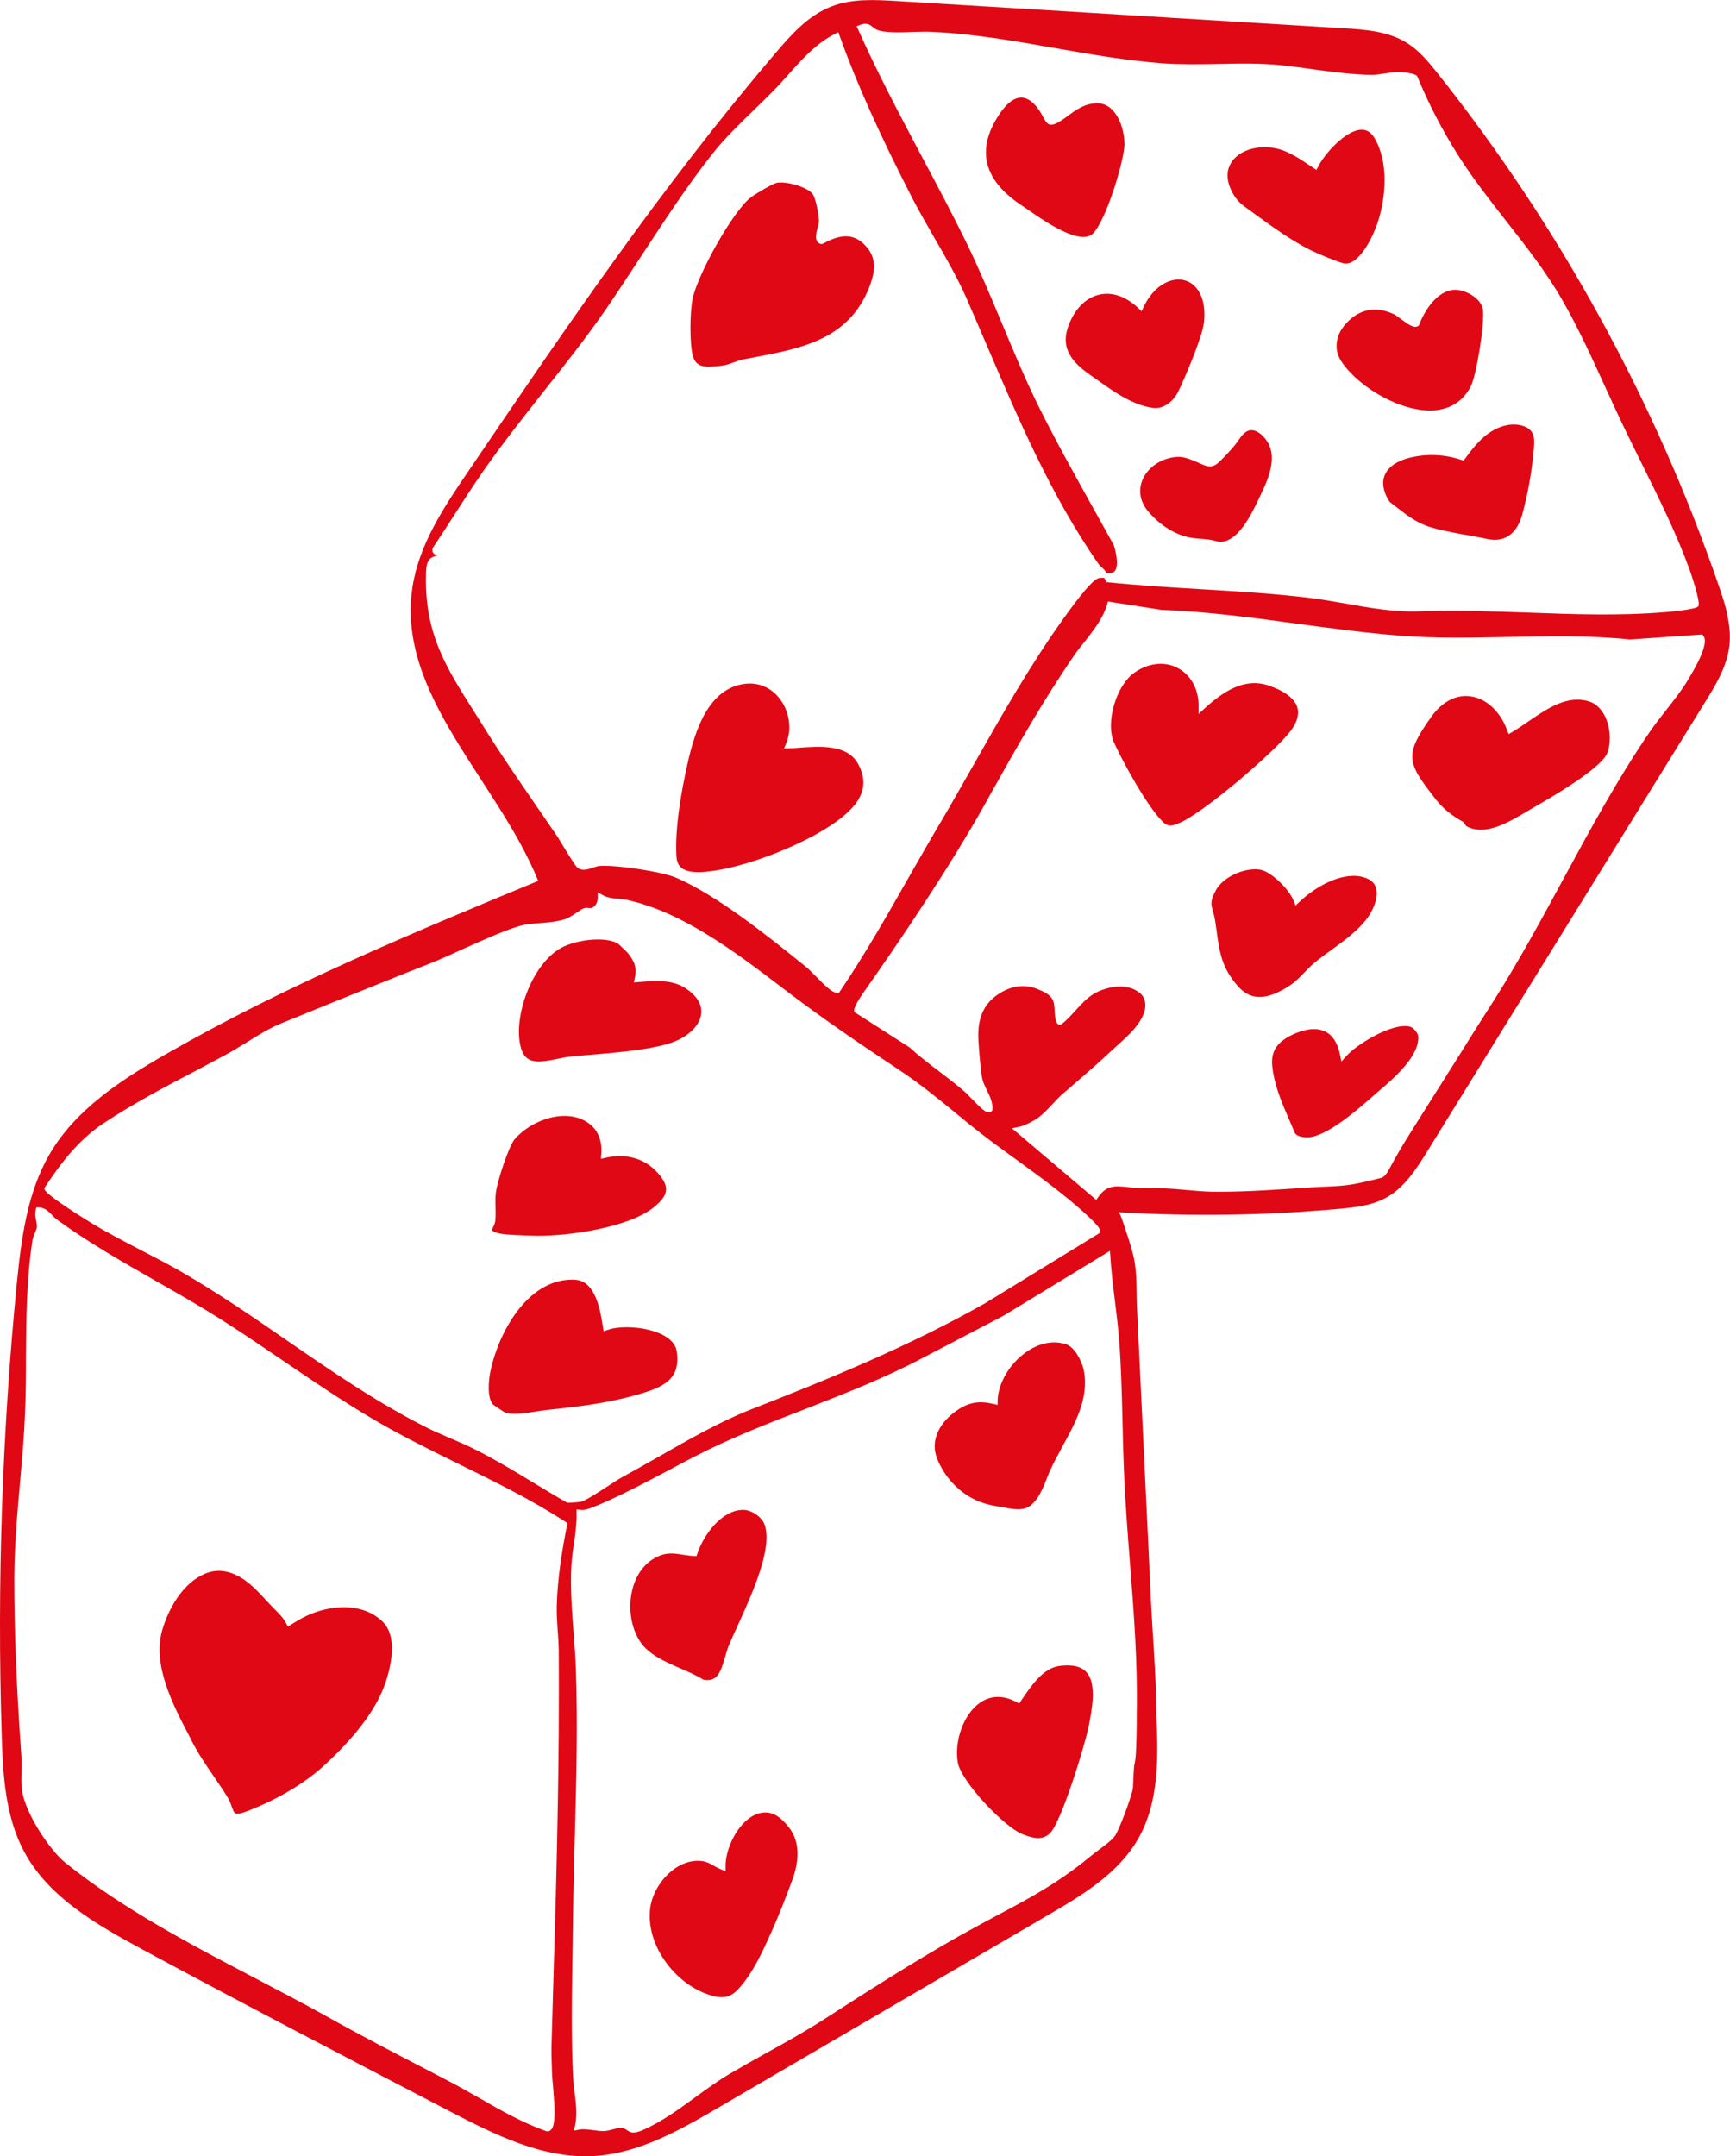 <svg viewBox="0 0 131.69 164.1" xmlns="http://www.w3.org/2000/svg" data-name="Layer 2" id="Layer_2">
  <defs>
    <style>
      .cls-1 {
        fill: #e00814;
      }
    </style>
  </defs>
  <g data-name="Layer 1" id="Layer_1-2">
    <g>
      <path d="M131.46,46.64c-.16-.69-.39-1.38-.62-2.05-4.85-14.08-12.12-27.33-21.39-38.99-.7-.88-1.42-1.76-2.38-2.35-1.42-.88-3.16-1-4.82-1.1-11.33-.69-22.65-1.38-33.98-2.07-1.68-.1-3.43-.2-5,.42-1.73.67-3.02,2.11-4.22,3.52-8.58,10.03-16.02,20.97-23.43,31.89-1.84,2.7-3.72,5.53-4.22,8.76-1.25,8.18,6.45,14.7,9.57,22.37-9.64,3.99-19.31,8-28.36,13.2-3.41,1.96-6.85,4.2-8.83,7.59-1.72,2.95-2.16,6.46-2.5,9.86C.16,109.09-.23,120.58.13,132.04c.09,3.04.27,6.2,1.71,8.89,1.87,3.48,5.52,5.55,8.99,7.43,7.75,4.18,15.57,8.24,23.38,12.31,3.43,1.78,7.08,3.62,10.94,3.42,3.47-.18,6.61-1.98,9.61-3.73,8.34-4.87,16.68-9.74,25.02-14.61,2.61-1.52,5.33-3.16,6.84-5.77,1.66-2.88,1.55-6.4,1.39-9.71,0-2.9-.28-5.82-.41-8.72s-.28-5.87-.42-8.81-.28-5.87-.42-8.81c-.07-1.47-.14-2.94-.21-4.4-.06-1.28.03-2.68-.27-3.93-.15-.61-.33-1.2-.53-1.79-.05-.15-.48-1.54-.6-1.55,5.59.33,11.21.25,16.8-.26,1.24-.11,2.51-.26,3.59-.86,1.38-.77,2.27-2.17,3.11-3.52,7.04-11.39,14.09-22.77,21.13-34.16.83-1.33,1.67-2.72,1.86-4.28.1-.85,0-1.7-.19-2.53ZM40.7,61.15c-1.32-1.92-2.69-3.91-3.88-5.83-.26-.43-.53-.84-.78-1.24-2.09-3.3-3.74-5.9-3.61-10.38v-.08c.01-.33.02-.79.29-1.07.11-.13.29-.19.48-.25.12-.04.22-.08.28-.11-.16.03-.36.06-.49-.09-.06-.07-.11-.19-.05-.38l.03-.06c.56-.84,1.11-1.68,1.65-2.53.68-1.06,1.39-2.15,2.12-3.21,1.46-2.1,3.08-4.14,4.63-6.11,1.63-2.05,3.31-4.18,4.82-6.37.87-1.28,1.77-2.65,2.64-3.98,1.74-2.65,3.53-5.4,5.42-7.78.95-1.2,2.07-2.27,3.15-3.32.47-.46.95-.92,1.41-1.39.4-.39.78-.83,1.16-1.25,1.06-1.19,2.15-2.42,3.59-3.14l.25-.13.1.27c1.3,3.63,3.07,7.57,5.55,12.39.52,1,1.1,2.01,1.66,2.98.86,1.48,1.74,3.01,2.44,4.58.56,1.28,1.1,2.55,1.65,3.83,2.38,5.55,4.84,11.29,8.4,16.41.06.08.14.16.23.24.14.13.29.26.38.46h.08c.26.03.45-.02.56-.15.24-.29.21-1.02-.07-1.96-.52-.94-1.08-1.94-1.64-2.95-1.37-2.46-2.79-5.01-4.04-7.52-1.05-2.11-1.96-4.31-2.85-6.44-.84-2.01-1.71-4.09-2.67-6.07-1.1-2.24-2.29-4.49-3.45-6.66-1.65-3.12-3.36-6.34-4.82-9.62l-.11-.24.24-.1c.54-.21.8,0,1,.17.08.07.16.13.27.18.54.26,1.81.22,2.82.18.49-.01.95-.03,1.31-.01,3.28.15,6.45.71,9.51,1.25,2.65.46,5.39.94,8.14,1.15,1.38.1,2.8.07,4.16.05,1.61-.04,3.28-.07,4.93.1.74.08,1.49.18,2.26.29,1.53.21,3.12.42,4.61.44.21,0,.55-.05.88-.1.41-.06.84-.13,1.21-.11.05,0,1.03.04,1.29.27l.06.09c.84,2.04,1.89,4.07,3.14,6.04,1.09,1.71,2.37,3.35,3.61,4.93,1.48,1.89,3.02,3.84,4.24,5.96,1.24,2.15,2.31,4.5,3.35,6.78.43.94.86,1.87,1.29,2.78.47.98.96,1.97,1.45,2.96,1.3,2.63,2.65,5.34,3.63,8.05.01.02.88,2.49.67,2.79-.18.26-2.45.45-2.55.45-3.46.29-7.03.16-10.48.03-2.71-.09-5.52-.19-8.24-.09-1.85.07-3.77-.27-5.61-.6-.95-.16-1.84-.32-2.73-.43-2.75-.33-5.56-.5-8.28-.66-2.3-.14-4.68-.28-7.01-.52h-.12s-.21-.34-.21-.34h-.12c-.13,0-.27,0-.37.05-.4.16-1.29,1.2-2.63,3.08l-.05.07c-2.46,3.45-4.62,7.24-6.7,10.91-.86,1.51-1.75,3.09-2.65,4.61-.8,1.35-1.58,2.72-2.36,4.08-1.64,2.89-3.34,5.87-5.23,8.67l-.07.1h-.12s-.03.01-.03.01c-.34,0-.8-.41-1.73-1.37-.24-.23-.45-.46-.57-.55l-.11-.09c-2.8-2.26-6.63-5.35-9.82-6.74-1.06-.47-4.71-1.02-5.91-.9-.13.02-.28.07-.45.13-.36.12-.77.26-1.12.04-.14-.09-.38-.44-1.14-1.69-.18-.29-.33-.54-.4-.66-.58-.85-1.17-1.71-1.77-2.58ZM43.16,116.09c-.34,1.71-.73,3.96-.78,6.22-.01.56.03,1.17.07,1.76.04.48.07.98.08,1.44.01,1.1.01,2.21.01,3.32,0,7.72-.22,15.49-.45,23.04l-.11,3.88c-.01.56.01,1.13.03,1.68,0,.23.02.47.03.7,0,.08.02.25.04.48.17,1.85.21,3.08-.11,3.45-.09.12-.2.15-.28.15h-.05s-.05-.01-.05-.01c-1.8-.64-3.48-1.59-5.09-2.52-.75-.42-1.51-.86-2.28-1.26l-1.57-.82c-2.59-1.34-5.27-2.73-7.87-4.19-1.77-.98-3.63-1.95-5.42-2.89-4.93-2.58-10.02-5.25-14.37-8.74-1.23-.99-3.03-3.75-3.3-5.44-.08-.51-.07-1.01-.05-1.49,0-.33.01-.68,0-1.02-.38-5.33-.56-9.71-.55-13.79.01-2.38.22-4.81.43-7.16.16-1.78.32-3.62.39-5.42.06-1.46.07-2.89.07-4.27.02-2.92.03-5.67.48-8.72.03-.22.12-.44.2-.64.08-.18.14-.34.15-.46s-.02-.27-.05-.44c-.06-.26-.12-.55-.04-.84l.05-.2h.2c.47.03.77.34,1.03.62.11.11.21.22.32.3,2.39,1.74,5.02,3.24,7.56,4.69,1.62.92,3.3,1.88,4.9,2.89,1.64,1.04,3.27,2.15,4.86,3.23,2.16,1.47,4.4,2.99,6.68,4.34,2.14,1.27,4.41,2.38,6.6,3.46,2.73,1.34,5.54,2.72,8.14,4.41l.15.09-.04.17ZM43.18,114.36l-.05-.02c-.83-.47-1.65-.97-2.46-1.46-1.4-.85-2.84-1.72-4.31-2.47-.65-.34-1.38-.65-2.08-.95-.69-.3-1.4-.6-2.05-.94-3.63-1.85-7.06-4.21-10.37-6.49-2.62-1.81-5.33-3.67-8.11-5.27-.99-.57-2.03-1.1-3.03-1.62-1.21-.63-2.47-1.28-3.66-2-.04-.02-3.63-2.2-3.67-2.64v-.08l.04-.08c1.11-1.68,2.51-3.58,4.48-4.87,2.23-1.48,4.7-2.78,7.09-4.03.71-.38,1.41-.75,2.1-1.12.54-.29,1.08-.62,1.61-.95.89-.56,1.81-1.13,2.78-1.52,1.18-.48,2.36-.95,3.54-1.44,2.57-1.03,5.14-2.08,7.71-3.09.8-.31,1.69-.72,2.63-1.15,1.43-.64,2.91-1.31,4.09-1.67.51-.16,1.13-.21,1.72-.25.65-.06,1.31-.11,1.84-.3.3-.1.61-.31.88-.5.22-.14.4-.27.56-.33.12-.04.24-.03.33-.02.12.02.21.03.35-.05.22-.13.36-.4.36-.71v-.42l.37.2c.37.21.77.25,1.19.28.26.03.53.05.8.12,4.18.96,8.08,3.92,11.52,6.53l.88.67c2.69,2.02,5.11,3.67,8.14,5.68,1.62,1.07,3.03,2.23,4.53,3.46l.88.72c1.17.95,2.42,1.86,3.63,2.73,1.7,1.24,3.47,2.52,5.08,3.97,1.27,1.15,1.23,1.31,1.19,1.46l-.02.11-8.71,5.34c-5.88,3.33-12.07,5.83-17.9,8.11-2.24.88-4.68,2.27-7.04,3.62-.91.52-1.81,1.03-2.66,1.49-.28.15-.72.44-1.18.74-.77.5-1.56,1.01-1.95,1.14-.03.01-.67.08-.95.08-.06,0-.1,0-.12-.01ZM85.19,101.96c.16,2.12.21,4.28.26,6.36.03,1.43.07,2.9.14,4.35.1,2.08.26,4.19.42,6.22.3,3.8.6,7.72.52,11.59v.6c-.02,1.36-.04,2.73-.17,3.18-.07.21-.09,1.51-.12,1.82-.06.55-1.05,3.2-1.36,3.63-.25.35-.77.73-1.27,1.1-.21.16-.41.31-.57.44-2.45,2.04-4.75,3.26-7.19,4.55-.89.48-1.81.97-2.79,1.52-3.63,2.05-7.19,4.34-10.33,6.36-1.48.95-3.02,1.81-4.51,2.63-.88.49-1.75.98-2.62,1.49-.89.52-1.77,1.16-2.61,1.77-1.29.94-2.61,1.91-4.08,2.55-.3.13-.52.18-.69.18-.22,0-.37-.09-.52-.2-.12-.08-.21-.15-.42-.16-.21,0-.41.06-.64.12-.22.06-.45.12-.68.13-.23,0-.51-.03-.79-.07-.39-.05-.79-.11-1.11-.04l-.38.08.09-.38c.18-.8.08-1.6-.02-2.44-.05-.38-.1-.78-.12-1.17-.16-3.06-.1-6.3-.05-9.44.01-.93.03-1.85.04-2.75.02-2.13.08-4.29.14-6.39.11-4.08.22-8.3.08-12.43-.03-.95-.1-1.94-.18-2.89-.12-1.67-.26-3.4-.17-5.05.03-.58.11-1.18.2-1.76.11-.76.22-1.55.2-2.3v-.28l.28.03c.31.03.54-.04.85-.16,1.78-.68,4.05-1.89,6.06-2.95.63-.34,1.23-.66,1.78-.94,2.72-1.41,5.63-2.54,8.45-3.63,2.97-1.16,6.05-2.36,8.92-3.88l6.15-3.21,8.11-4.94.03.41c.07,1.14.21,2.3.35,3.41.12.97.24,1.96.32,2.94ZM128.46,51.8c-.48.78-1.06,1.52-1.63,2.24-.43.55-.88,1.12-1.27,1.69-2.45,3.59-4.52,7.42-6.53,11.12-1.63,3.01-3.32,6.13-5.2,9.11-.85,1.34-1.71,2.67-2.54,4.02-.94,1.48-1.86,2.96-2.8,4.44-.9,1.43-1.82,2.84-2.62,4.33-.15.28-.35.72-.66.87l-.05.02s-1.49.38-2.23.5c-1.03.17-2.12.16-3.16.23-2.31.15-4.66.33-6.97.33-1.59.03-3.17-.27-4.77-.27-.41,0-.83-.01-1.29-.01-.31-.01-.6-.04-.88-.07-.93-.1-1.6-.18-2.26.75l-.15.22-6.42-5.45.5-.1c.4-.08.93-.33,1.43-.66.4-.27.77-.67,1.13-1.05.24-.26.46-.5.68-.7.23-.2.54-.46.9-.78,1.01-.87,2.02-1.75,2.99-2.66.86-.8,2.19-1.84,2.48-3.03.1-.42.04-.93-.29-1.24-.84-.79-2.18-.64-3.16-.23-1.24.52-1.83,1.7-2.85,2.5-.05.04-.1.08-.17.08-.08,0-.16-.05-.2-.12-.17-.26-.17-.66-.19-.96-.02-.32-.03-.71-.24-.98-.25-.33-.71-.52-1.08-.67-.94-.39-1.91-.24-2.77.27-1.19.7-1.74,1.75-1.72,3.3,0,.62.18,2.7.3,3.26.07.3.21.58.35.87.22.44.44.89.43,1.43v.09l-.14.15-.15.02c-.24,0-.56-.27-1.48-1.23-.12-.13-.21-.22-.25-.26-.64-.56-1.33-1.09-2-1.6-.77-.58-1.57-1.19-2.3-1.86l-4.17-2.67c-.06-.09-.19-.27.69-1.53,2.68-3.8,6.45-9.37,9.22-14.3l.37-.67c2.08-3.71,4.05-7.21,6.46-10.71.26-.37.55-.73.83-1.08.68-.87,1.33-1.69,1.65-2.76l.06-.21,4.05.63c3.46.13,7,.6,10.43,1.07,2.6.35,5.28.71,7.9.91,2.6.2,5.37.14,8.05.09,3.09-.06,6.28-.13,9.31.19l5.49-.38.08.09c.49.52-.54,2.36-1.2,3.42Z" class="cls-1"></path>
      <path d="M62.91,63.03c-2.21,1.4-6.23,3.02-9.11,3.31-.61.06-1.47.09-1.94-.3-.23-.2-.35-.48-.37-.87-.13-2.14.39-5.03.85-7.08.6-2.64,1.63-5.71,4.38-6.05.12-.01.24-.02.36-.02.89,0,1.72.42,2.29,1.18.74.98.92,2.32.46,3.41l-.15.36.39-.02c.23,0,.47-.02.73-.04,1.64-.12,3.68-.27,4.51,1.21,1.23,2.21-.52,3.72-2.4,4.91Z" class="cls-1"></path>
      <path d="M66.14,21.93c-1.59,3.94-5.17,4.6-8.97,5.31l-.53.1c-.24.04-.48.13-.74.22-.3.11-.61.23-.9.26l-.12.02c-1.19.13-1.88.16-2.14-.76-.25-.89-.23-3.31-.02-4.33.35-1.79,3.07-6.71,4.45-7.74.38-.28,1.64-1.03,1.97-1.1.09-.02.2-.02.31-.02.79,0,2.06.4,2.42.89.23.33.48,1.64.47,2.11,0,.06-.04.22-.08.35-.11.42-.23.85-.06,1.13.06.1.17.17.29.2h.09s.08-.03.08-.03c1.3-.73,2.26-.74,3.04-.02.94.87,1.07,1.86.44,3.41Z" class="cls-1"></path>
      <path d="M48.38,106.18c-2.11.6-4.33.87-6.6,1.11-.24.02-.52.07-.83.11-.87.14-1.95.32-2.54.08-.1-.05-.84-.55-.9-.6-.42-.53-.35-1.76-.15-2.65.61-2.78,2.75-6.84,6.19-6.84.08,0,.15,0,.23.01,1.57.08,1.93,2.38,2.12,3.62l.05.3.29-.1c1.03-.38,3.18-.25,4.38.47.52.31.82.69.89,1.14.34,2.2-1.08,2.78-3.13,3.35Z" class="cls-1"></path>
      <path d="M53.38,77.09c-.05.78-.7,1.54-1.74,2.05-1.43.7-4.49.95-6.72,1.14-.52.04-1,.08-1.4.12-.36.04-.74.11-1.1.19-1.51.31-2.45.42-2.79-.93-.59-2.35.94-6.55,3.32-7.64.7-.31,1.68-.52,2.56-.52.59,0,1.14.09,1.53.31.09.07.66.62.73.7.49.6.74,1.11.55,1.93l-.08.33.54-.04c1.19-.09,2.43-.18,3.45.51.8.54,1.2,1.18,1.15,1.85Z" class="cls-1"></path>
      <path d="M50.7,90.57c-.03.43-.35.87-1.02,1.38-1.92,1.48-6.41,2.13-8.82,2.1-1.15-.02-2.63-.08-3.03-.22-.34-.12-.38-.2-.38-.2,0-.03.05-.16.08-.23.07-.13.15-.3.17-.49.04-.35.03-.7.02-1.05-.01-.35-.02-.71.02-1.05.11-.9.98-3.58,1.44-4.11,1.31-1.51,3.92-2.39,5.58-1.25.95.66,1.07,1.67,1.01,2.4l-.03.34.33-.07c1.52-.35,2.89.01,3.85.99.56.58.81,1.04.78,1.46Z" class="cls-1"></path>
      <path d="M29.22,128.4c-.7,1.84-2.26,3.88-4.63,6.04-1.46,1.32-3.53,2.54-5.82,3.42-.42.16-.71.22-.85.15-.11-.05-.17-.22-.27-.48-.07-.22-.17-.48-.33-.75-.33-.54-.7-1.08-1.05-1.59-.57-.83-1.16-1.69-1.65-2.64l-.18-.36c-1.28-2.44-2.86-5.48-2.09-8.13.49-1.67,1.57-3.58,3.25-4.29,1.27-.54,2.5-.01,3.48.84.55.47,1.02,1.02,1.52,1.55.41.44.91.85,1.19,1.4l.12.23.22-.13c.17-.1.36-.22.56-.34,1.87-1.13,4.73-1.56,6.44.1,1.34,1.32.41,4.15.09,4.98Z" class="cls-1"></path>
      <path d="M60.3,143.11c-.48,1.29-.98,2.58-1.54,3.84-.68,1.51-1.41,3.16-2.53,4.4-.32.35-.62.54-.94.61-.42.1-.87.01-1.42-.18-.87-.3-1.66-.82-2.32-1.45-1.33-1.27-2.25-3.12-2.07-4.99.1-1.09.77-2.27,1.71-3,.44-.34,1.1-.72,1.92-.72.13,0,.26.01.39.03.32.05.57.19.84.35.18.1.35.19.54.27l.35.14v-.37c-.02-1.16.72-2.92,1.86-3.7.38-.27.78-.4,1.17-.4.77,0,1.32.55,1.78,1.12.94,1.17.75,2.73.26,4.05Z" class="cls-1"></path>
      <path d="M82.87,131.39c-.31,1.53-2.1,7.34-2.96,8.15-.56.51-1.19.41-2.09.05-1.4-.56-4.67-4.02-4.91-5.45-.28-1.68.45-3.67,1.66-4.53.43-.31.9-.46,1.39-.46.46,0,.94.13,1.42.39l.2.11.18-.26c.34-.52.76-1.12,1.23-1.63.48-.5,1.03-.89,1.65-.97.96-.13,1.65.03,2.05.46.83.88.42,2.92.18,4.14Z" class="cls-1"></path>
      <path d="M80.78,110.27c-.29.53-.58,1.06-.82,1.59-.41.89-.67,1.96-1.42,2.64-.63.58-1.48.33-2.23.21s-1.45-.25-2.15-.6c-1.29-.65-2.28-1.75-2.82-3.09-.59-1.46.28-2.85,1.49-3.67.92-.63,1.68-.76,2.81-.5l.3.07v-.31c.03-1.31.89-2.8,2.15-3.69,1.01-.72,2.1-.93,3.07-.61.64.21,1.18,1.26,1.33,1.93.45,2.18-.68,4.14-1.72,6.03Z" class="cls-1"></path>
      <path d="M56.18,123.66c-.29.63-.55,1.2-.74,1.66-.09.25-.17.52-.25.8-.34,1.19-.62,1.9-1.63,1.72-.54-.33-1.17-.61-1.78-.87-1.19-.52-2.42-1.05-3.07-2.06-.68-1.03-.91-2.57-.58-3.91.27-1.1.87-1.95,1.69-2.41.83-.47,1.38-.39,2.14-.27.26.04.55.08.86.11h.2s.06-.18.06-.18c.45-1.38,1.82-3.33,3.48-3.34h.01c.63,0,1.4.52,1.62,1.1.67,1.76-.94,5.3-2.01,7.65Z" class="cls-1"></path>
      <path d="M98.81,54.23c0,.51-.27,1.09-.82,1.71-1.5,1.73-6.35,5.87-8.16,6.67-.63.28-.93.32-1.31-.06-1.18-1.15-3.05-4.55-3.72-6.04-.66-1.47.14-4.28,1.5-5.28.65-.47,1.36-.71,2.05-.71.44,0,.87.1,1.26.3,1.03.52,1.64,1.62,1.63,2.94v.57l.42-.38c1.37-1.25,3.03-2.44,4.96-1.76,1.23.43,1.97,1.02,2.15,1.7.03.11.04.22.04.34Z" class="cls-1"></path>
      <path d="M122.32,57.37c-.19.44-1.16,1.56-5.5,4.04-.18.1-.36.22-.56.33-1.43.85-3.21,1.92-4.63,1.14-.04-.02-.07-.08-.1-.13-.04-.07-.08-.15-.16-.2q-1.31-.72-2.09-1.73l-.17-.22c-2.04-2.62-2.19-3.19-.14-6.07.73-1.01,1.65-1.56,2.62-1.56.12,0,.24.01.36.03,1.19.16,2.26,1.15,2.78,2.59l.11.28.26-.15c.4-.24.8-.51,1.22-.8,1.2-.82,2.43-1.67,3.75-1.67.3,0,.6.04.91.14.65.21,1.03.77,1.23,1.2.39.87.44,2.01.11,2.78Z" class="cls-1"></path>
      <path d="M103.94,70.06c-.7.86-1.65,1.55-2.57,2.22-.43.31-.87.63-1.27.95-.25.21-.49.46-.75.72-.36.38-.74.77-1.18,1.06-1.7,1.12-2.93,1.15-3.88.11-1.29-1.42-1.46-2.64-1.69-4.33l-.09-.64c-.05-.35-.13-.62-.19-.83-.14-.51-.21-.74.23-1.56.49-.9,1.83-1.6,2.99-1.6.13,0,.26.01.39.03.83.13,2.23,1.52,2.55,2.38l.14.35.27-.26c1.4-1.33,3.51-2.41,5.05-1.85.44.16.71.42.81.79.21.74-.27,1.8-.81,2.46Z" class="cls-1"></path>
      <path d="M107.96,78.87c.1,1.52-1.89,3.22-3.08,4.23l-.52.46c-1.18,1.02-3.38,2.93-4.79,3-.19,0-.8,0-1.01-.34-.13-.33-.28-.66-.42-.99-.6-1.38-1.16-2.69-1.3-4.15-.09-1.1.39-1.81,1.62-2.37.58-.26,1.11-.39,1.57-.39.32,0,.61.07.87.2.56.28.93.88,1.11,1.78l.1.49.34-.38c.8-.91,3.14-2.32,4.49-2.32.18,0,.34.02.48.08.22.09.52.48.54.7Z" class="cls-1"></path>
      <path d="M85.6,10.9c0,1.36-1.47,6.03-2.43,6.9-1.13,1.02-4.46-1.55-5.39-2.16-2.38-1.56-3.55-3.64-2.08-6.33.35-.64,1.05-1.74,1.87-1.87.06-.01.11-.01.16-.01.32,0,.63.14.94.44,1.13,1.09.68,2.38,2.45,1.07.75-.55,1.42-1.08,2.41-1.08,1.43,0,2.06,1.88,2.06,3.04Z" class="cls-1"></path>
      <path d="M104.9,16.84c-.42,1.32-1.5,3.37-2.57,3.21-.37-.05-1.91-.7-2.44-.95-1.49-.72-3.01-1.82-4.36-2.8l-.19-.14-.22-.16c-.52-.37-.9-.63-1.25-1.24-.52-.91-.57-1.74-.13-2.41.53-.82,1.71-1.26,3-1.12,1.08.11,2,.72,2.89,1.32l.58.38.13-.25c.48-.97,2.09-2.77,3.28-2.81.42-.01.75.2,1.01.64,1.11,1.87.84,4.58.27,6.33Z" class="cls-1"></path>
      <path d="M111.94,29.44c-.59,1.1-1.53,1.7-2.78,1.79-2.46.16-5.55-1.67-6.9-3.5-.48-.65-.61-1.18-.46-1.91.17-.8.95-1.62,1.61-1.95.41-.21.82-.31,1.24-.31.47,0,.96.12,1.49.37.07.03.26.17.43.3.66.49,1.08.78,1.38.58l.06-.05s.03-.07.03-.07c.44-1.16,1.52-2.8,2.95-2.62.74.09,1.76.69,1.89,1.47.16.95-.49,5.09-.94,5.9Z" class="cls-1"></path>
      <path d="M91.63,24.63c-.11,1-1.44,4.16-1.94,5.17-.35.71-1.09,1.37-1.95,1.24-1.75-.25-3.31-1.5-4.72-2.48-1.26-.87-2.29-1.93-1.75-3.58.44-1.35,1.29-2.27,2.34-2.54,1-.26,2.08.1,3.04,1.01l.25.24.15-.32c.84-1.77,2.22-2.3,3.15-2.03.85.24,1.68,1.24,1.44,3.29Z" class="cls-1"></path>
      <path d="M116.77,34.02c-.14,1.73-.44,3.45-.89,5.12-.36,1.34-1.22,2.19-2.67,1.88-1.39-.3-2.82-.47-4.19-.86s-2.15-1.15-3.22-1.95c-.41-.57-.65-1.32-.42-1.98.28-.77,1.11-1.19,1.91-1.39,1.36-.34,2.81-.26,4.12.22.54-.73,1.08-1.47,1.8-2.01s1.65-.88,2.53-.69c.35.08.7.25.89.56.18.31.16.68.14,1.04,0,.03,0,.05,0,.08Z" class="cls-1"></path>
      <path d="M93.43,41.13c-.15.06-.31.1-.47.11-.22,0-.43-.07-.64-.12-.47-.11-.95-.1-1.43-.16-1.37-.17-2.54-.96-3.44-1.98-.67-.76-.83-1.64-.47-2.49.43-.99,1.52-1.68,2.7-1.72h.05c.45,0,.94.21,1.41.41.63.27,1.06.55,1.64,0,.44-.42.86-.86,1.24-1.33.29-.35.55-.9,1-1.07.35-.13.73.06,1.01.31,1.41,1.28.62,3.15-.07,4.58-.45.94-1.34,2.97-2.52,3.45Z" class="cls-1"></path>
    </g>
  </g>
</svg>